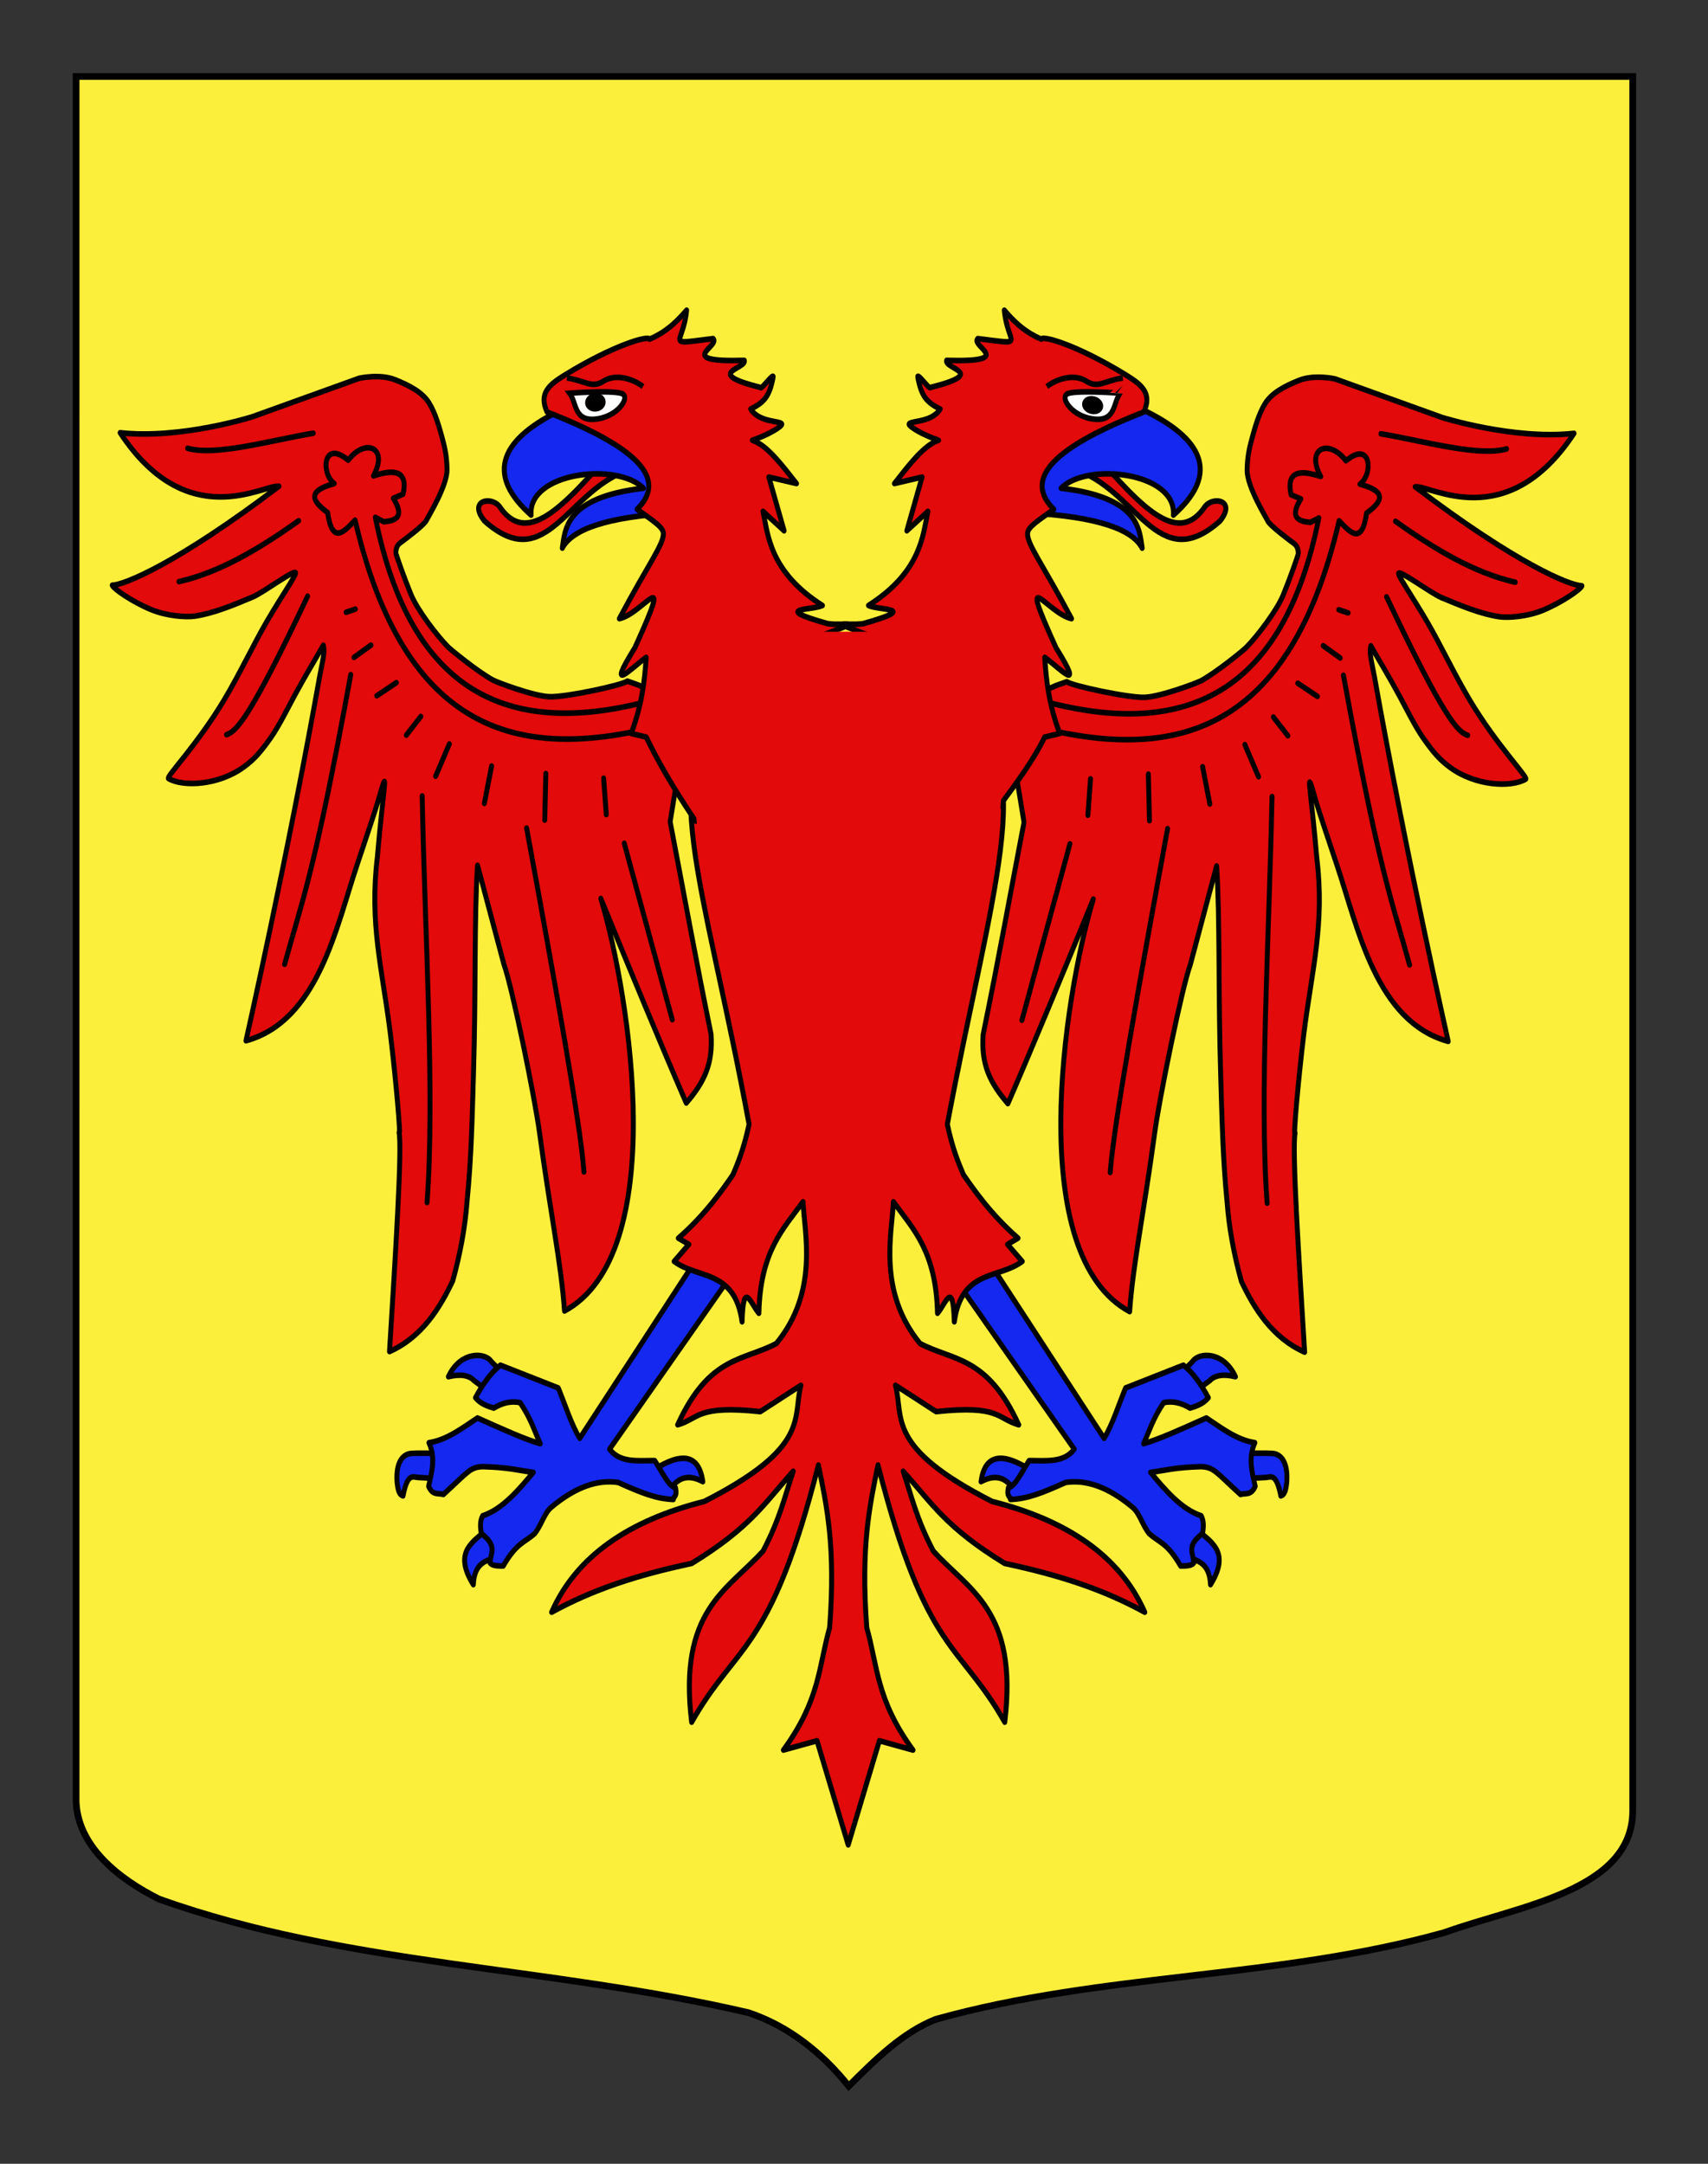 <?xml version="1.0" encoding="utf-8"?>
<!-- Generator: Adobe Illustrator 15.1.0, SVG Export Plug-In . SVG Version: 6.00 Build 0)  -->
<!DOCTYPE svg PUBLIC "-//W3C//DTD SVG 1.1//EN" "http://www.w3.org/Graphics/SVG/1.1/DTD/svg11.dtd">
<svg version="1.1" id="Calque_2" xmlns="http://www.w3.org/2000/svg" xmlns:xlink="http://www.w3.org/1999/xlink" x="0px" y="0px"
	 width="255.118px" height="323.148px" viewBox="0 0 255.118 323.148" enable-background="new 0 0 255.118 323.148"
	 xml:space="preserve">
<rect x="0" y="0" width="255.118" height="323.148" fill="#333333" stroke="none"/>
<path fill="#FCEF3C" stroke="#000000" d="M11.369,11.419c78,0,154.504,0,232.504,0c0,135.19,0,148.651,0,258.998
	c0,12.009-17.099,14.209-28.1,18.196c-25,6.98-51,5.983-76,12.964c-5,1.993-9,5.981-13,9.971c-4-4.985-9-8.974-15-10.968
	c-30-6.979-60-6.979-88-16.951c-6-2.991-12.406-7.978-12.406-14.956C11.369,245.199,11.369,147.4,11.369,11.419z"/>
<g id="g17906" transform="matrix(0.733,0,0,0.835,-1404.553,202.839)">
	<g id="g14357" transform="translate(2395.508,80.528)">
		<g id="g12549">
			<g id="g12543">
				<path id="path6333" fill="#1428F0" stroke="#000000" stroke-linecap="round" stroke-linejoin="round" d="M-389.193-58.961
					c0.019-0.111,0.177-4.575,0.175-4.535c-0.003,0.039-5.918-0.152-6.936,0.06c-1.743,0.367-2.738,2.117-2.461,5.189
					c0.16,1.021,0.265,2.092,1.199,2.353c0.946-4.267,2.096-3.314,3.099-3.3C-392.905-59.178-389.212-58.85-389.193-58.961z"/>
				<path id="path8112" fill="#1428F0" stroke="#000000" stroke-linecap="round" stroke-linejoin="round" d="M-376.456-77.49
					l-3.108,3.046l-3.18-2.078c-1.039-0.981-2.851-1.217-5.226-0.692c2.43-4.625,7.527-4.381,8.758-2.701L-376.456-77.49z"/>
				<path id="path9884" fill="#1428F0" stroke="#000000" stroke-linecap="round" stroke-linejoin="round" d="M-377.303-45.08
					c2.571-0.61,0.953-7.476-2.474-4.985c-3.425,2.491-7.187,4.255-3.108,10.042C-382.679-44.203-379.876-44.467-377.303-45.08z"/>
				<path id="path11656" fill="#1428F0" stroke="#000000" stroke-linecap="round" stroke-linejoin="round" d="M-346.221-60.523
					c6.014-3.385,9.36-2.663,10.101,2.078c-3.196-1.507-5.276-0.585-6.782,1.594"/>
			</g>
			<path id="path5446" fill="#1428F0" stroke="#000000" stroke-linecap="round" stroke-linejoin="round" d="M-329.834-95.981
				l-6.781-3.326l-24.584,33.105c-1.676-2.368-2.942-5.937-4.379-9.002l-11.785-4.073c-1.793,1.207-3.557,3.29-5.086,5.817
				c1.072,1.124,2.401,1.498,3.733,1.857c1.789-0.955,3.578-1.32,5.368-0.971c2.189,2.851,2.876,4.965,4.098,7.342
				c-3.317-0.85-7.414-2.491-12.792-4.604c-2.963,1.713-6.176,3.935-9.888,4.425c0.328,0.642,0.536,1.27,0.651,1.886
				c0.386,2.048-0.228,3.972-0.718,5.91c0.842,1.754,2.136,1.147,3,1.468c5.098-4.081,5.404-4.887,8.053-4.986
				c5.325,0.137,7.103,0.657,10.278,1.028c-2.924,3.088-6.307,6.612-10.313,7.756c-0.568,0.907-0.508,2.021-0.282,3.187
				c3.405,2.231,1.846,3.501,1.779,5.246c0.389,0.516,1.509,0.552,2.684,0.553c2.774-4.216,4.356-4.155,6.415-5.8
				c1.467-1.622,1.912-3.617,3.399-4.714c5.058-3.722,9.553-4.958,13.615-4.429c4.891,1.933,7.747,2.915,11.244,3.047
				c0.119-0.691,0.805-0.463,0.44-2.101c-1.412-0.215-2.824-2.968-4.238-4.848c-3.402-0.025-7.065,0.462-9.2-2.051L-329.834-95.981z
				"/>
		</g>
		<g id="g12557" transform="matrix(-1,0,0,1,714.467,0)">
			<g id="g12559">
				<path id="path12561" fill="#1428F0" stroke="#000000" stroke-linecap="round" stroke-linejoin="round" d="M940.828-58.961
					c0.017-0.111,0.176-4.575,0.173-4.535c-0.004,0.039-5.919-0.152-6.937,0.06c-1.74,0.367-2.735,2.117-2.459,5.189
					c0.157,1.021,0.264,2.092,1.198,2.353c0.947-4.267,2.096-3.314,3.097-3.3C937.115-59.178,940.808-58.85,940.828-58.961z"/>
				<path id="path12563" fill="#1428F0" stroke="#000000" stroke-linecap="round" stroke-linejoin="round" d="M953.562-77.49
					l-3.107,3.046l-3.179-2.078c-1.042-0.981-2.852-1.217-5.226-0.692c2.43-4.625,7.528-4.381,8.758-2.701L953.562-77.49z"/>
				<path id="path12565" fill="#1428F0" stroke="#000000" stroke-linecap="round" stroke-linejoin="round" d="M952.715-45.08
					c2.573-0.61,0.954-7.476-2.473-4.985c-3.426,2.491-7.186,4.255-3.108,10.042C947.344-44.203,950.144-44.467,952.715-45.08z"/>
				<path id="path12567" fill="#1428F0" stroke="#000000" stroke-linecap="round" stroke-linejoin="round" d="M983.799-60.523
					c6.014-3.385,9.363-2.663,10.101,2.078c-3.196-1.507-5.278-0.585-6.781,1.594"/>
			</g>
			<path id="path12569" fill="#1428F0" stroke="#000000" stroke-linecap="round" stroke-linejoin="round" d="M1000.188-95.981
				l-6.784-3.326l-24.582,33.105c-1.676-2.368-2.942-5.937-4.379-9.002l-11.785-4.073c-1.792,1.207-3.556,3.29-5.086,5.817
				c1.072,1.124,2.399,1.498,3.732,1.857c1.79-0.955,3.581-1.32,5.371-0.971c2.188,2.851,2.875,4.965,4.095,7.342
				c-3.316-0.85-7.414-2.491-12.789-4.604c-2.965,1.713-6.177,3.935-9.89,4.425c0.328,0.642,0.536,1.27,0.651,1.886
				c0.386,2.048-0.228,3.972-0.718,5.91c0.843,1.754,2.137,1.147,3,1.468c5.098-4.081,5.404-4.887,8.053-4.986
				c5.325,0.137,7.102,0.657,10.278,1.028c-2.923,3.088-6.307,6.612-10.314,7.756c-0.568,0.907-0.509,2.021-0.281,3.187
				c3.405,2.231,1.845,3.501,1.78,5.246c0.389,0.516,1.508,0.552,2.682,0.553c2.774-4.216,4.359-4.155,6.417-5.8
				c1.464-1.622,1.908-3.617,3.397-4.714c5.058-3.722,9.553-4.958,13.614-4.429c4.892,1.933,7.75,2.915,11.244,3.047
				c0.12-0.691,0.806-0.463,0.441-2.101c-1.414-0.215-2.826-2.968-4.238-4.848c-3.402-0.025-7.066,0.462-9.203-2.051
				L1000.188-95.981z"/>
		</g>
	</g>
	<g id="g17845">
		<g id="g11906" transform="matrix(-0.957,-0.291,-0.291,0.957,3547.113,17.507)">
			<path id="path11908" fill="#E20A0A" stroke="#000000" stroke-linejoin="round" d="M1394.22,279.931l-1.902-1.285
				c-0.896,0.436-12.869-0.854-16.016-1.951c-3.148-1.097-9.425-5.563-10.058-6.138c-2.545-2.308-6.682-7.715-7.085-8.378
				c-1.596-2.637-4.046-8.123-4.479-11.118c-0.435-3.007-0.886-7.849-0.788-8.094c0.098-0.245,0.366-1.135,1.322-1.412
				c1.073-0.309,5.671-1.655,6.311-2.307c0.515-0.521,5.87-4.668,6.674-7.486c0.692-2.414,0.71-4.111,0.702-5.877
				c-0.011-1.766-0.037-4.457-0.745-6.57c-0.711-2.113-2.706-4.004-5.411-5.98c-2.702-1.976-6.952-2.383-6.952-2.383l-22.795,0.256
				c-0.023,0.003-15.136-0.364-26.607-5.106c7.823,21.434,25.406,17.323,28.185,18.565c-24.071,7.24-35.303,7.698-37.659,7.054
				c0.043,0.646,2.968,3.95,6.309,6.465c2.702,2.036,6.436,3.428,8.209,3.72c3.717,0.611,7.803,0.409,12.215,0.156
				c2.466-0.142,10.259-2.473,9.62-1.508c-0.5,0.757-3.954,3.111-8.178,6.597c-3.711,3.064-8.005,7.339-12.249,10.761
				c-7.587,6.124-15.472,9.788-15.023,10.213c2.527,2.394,9.534,4.126,15.334,2.474c2.491-0.708,4.038-1.568,6.751-3.407
				c2.1-1.419,5.012-4.19,6.739-5.72c3.281-2.908,6.363-5.313,8.299-6.977c0.003,1.317-1.02,2.721-2.265,4.991
				c-15.597,28.855-33.389,58.091-33.389,58.091c15.095,0.901,23.534-14.146,30.74-23.41c9.172-11.791,7.076-9.324,9.058-11.985
				c1.982-2.661-0.467,1.683-4.623,11.747c-5.039,10.917-4.861,19.304-6.631,30.82c-1.366,8.594-3.409,18.78-3.47,17.588
				c-0.182,2.871-7.32,21.36-13.261,36.914c7.117-0.528,12.203-4.566,16.012-8.35c2.817-4.125,5.156-8.323,6.91-12.714
				c3.201-7.41,5.51-14.507,7.836-21.286c4.869-14.204,8.257-26.742,11.693-35.607l-0.008,18.471
				c0.445,4.416-0.917,24.614-1.797,30.793c-2.138,15.026-2.625,23.949-4.423,32.13c23.413-3.46,29.187-49.472,28.54-68.422
				c2.008,14.182,4.013,27.955,6.009,40.06c4.668-2.547,7.298-5.178,8.418-10.354c0.951-14.324,2.112-26.638,3.073-38.734
				l9.573-18.389L1394.22,279.931z"/>
			<g id="g11910" transform="matrix(-1,0,0,1,964.52,139.385)">
				<path id="path11912" fill="#E20A0A" stroke="#000000" stroke-linecap="round" stroke-linejoin="round" d="M-345.599,95.672
					c-8.4,0.836-17.364-0.856-26.495-3.325"/>
				<path id="path11914" fill="#E20A0A" stroke="#000000" stroke-linecap="round" stroke-linejoin="round" d="M-369.914,105.794
					c17.844,17.705,20.969,18.892,23.026,18.88"/>
				<path id="path11916" fill="#E20A0A" stroke="#000000" stroke-linecap="round" stroke-linejoin="round" d="M-346.278,167.402
					c-6.722-9.89-10.361-13.466-27.956-45.63"/>
				<path id="path11918" fill="#E20A0A" stroke="#000000" stroke-linecap="round" stroke-linejoin="round" d="M-361.643,216.602
					c-7.073-17.672-13.5-45.931-20.205-69.844"/>
				<path id="path11920" fill="#E20A0A" stroke="#000000" stroke-linecap="round" stroke-linejoin="round" d="M-393.824,220.662
					c-1.802-8.127-4.281-35.116-6.706-62.23"/>
				<path id="path11922" fill="#E20A0A" stroke="#000000" stroke-linecap="round" stroke-linejoin="round" d="M-418.956,199.849
					l0.184-33.021"/>
				<path id="path11924" fill="#E20A0A" stroke="#000000" stroke-linecap="round" stroke-linejoin="round" d="M-429.504,143.857
					c-0.442,2.732-0.513,2.342-0.875,4.861c27.925-2.362,48.667-13.782,47.267-53.119c2.843,1.389,5.733,2.866,4.95-2.939
					c3.669-4.254,0.995-4.741-2.795-4.565c2.092-2.489-0.095-8.315-3.934-3.168c-4.524-2.823-8.61,0.211-4.112,4.184
					c-4.506,0.054-7.038,1.18-4.82,4.882l2.111,0.128c-1.267,3.854,0.609,4.008,3.085,3.452l1.418-1.256
					C-384.917,128.691-401.936,141.594-429.504,143.857z"/>
				<path id="path11928" fill="#E20A0A" stroke="#000000" stroke-linecap="round" stroke-linejoin="round" d="M-378.545,110.835
					l1.974-0.01"/>
				<path id="path11930" fill="#E20A0A" stroke="#000000" stroke-linecap="round" stroke-linejoin="round" d="M-379.712,117.917
					l3.942,1.088"/>
				<path id="path11932" fill="#E20A0A" stroke="#000000" stroke-linecap="round" stroke-linejoin="round" d="M-382.718,125.842
					l4.506,1.084"/>
				<path id="path11934" fill="#E20A0A" stroke="#000000" stroke-linecap="round" stroke-linejoin="round" d="M-385.72,133.073
					l3.795,2.338"/>
				<path id="path11936" fill="#E20A0A" stroke="#000000" stroke-linecap="round" stroke-linejoin="round" d="M-389.846,139.477
					l4.346,4.693"/>
				<path id="path11938" fill="#E20A0A" stroke="#000000" stroke-linecap="round" stroke-linejoin="round" d="M-396.932,145.759
					l3.352,5.947"/>
				<path id="path11940" fill="#E20A0A" stroke="#000000" stroke-linecap="round" stroke-linejoin="round" d="M-407.114,150.254
					l2.637,7.895"/>
				<path id="path11942" fill="#E20A0A" stroke="#000000" stroke-linecap="round" stroke-linejoin="round" d="M-418.138,154.477
					l1.375,6.375"/>
				<path id="path11944" fill="#E20A0A" stroke="#000000" stroke-linecap="round" stroke-linejoin="round" d="M-379.491,78.236
					c9.131-1.331,20.266-1.851,25.273-4.856"/>
			</g>
		</g>
		<g id="g11885" transform="matrix(0.957,-0.291,0.291,0.957,1970.823,17.507)">
			<path id="path14351" fill="#E20A0A" stroke="#000000" stroke-linejoin="round" d="M112.201-110.011l-1.901-1.287
				c-0.896,0.436-12.871-0.854-16.019-1.95c-3.148-1.097-9.423-5.562-10.057-6.139c-2.546-2.307-6.681-7.715-7.082-8.377
				c-1.598-2.639-4.05-8.126-4.483-11.12c-0.435-3.006-0.886-7.849-0.788-8.094c0.099-0.244,0.367-1.135,1.323-1.412
				c1.073-0.308,5.671-1.655,6.312-2.306c0.512-0.521,5.868-4.669,6.674-7.486c0.69-2.414,0.707-4.111,0.698-5.878
				c-0.009-1.765-0.033-4.457-0.742-6.569c-0.711-2.113-2.706-4.005-5.411-5.98c-2.705-1.977-6.953-2.384-6.953-2.384l-22.796,0.255
				c-0.022,0.004-15.134-0.363-26.607-5.105c7.824,21.434,25.406,17.324,28.188,18.565c-24.072,7.239-35.303,7.699-37.66,7.056
				c0.041,0.644,2.967,3.948,6.307,6.463c2.702,2.034,6.438,3.428,8.211,3.72c3.719,0.612,7.804,0.411,12.214,0.156
				c2.467-0.141,10.26-2.473,9.621-1.507c-0.502,0.758-3.955,3.11-8.179,6.598c-3.71,3.063-8.005,7.337-12.248,10.76
				c-7.586,6.125-15.472,9.788-15.024,10.213c2.527,2.394,9.534,4.126,15.334,2.476c2.49-0.709,4.036-1.568,6.752-3.406
				c2.096-1.419,5.011-4.191,6.739-5.722c3.28-2.908,6.363-5.313,8.299-6.977c0.001,1.317-1.023,2.72-2.265,4.99
				c-15.599,28.855-33.39,58.09-33.39,58.09c15.095,0.901,23.534-14.144,30.74-23.409c9.172-11.791,7.075-9.325,9.056-11.984
				c1.982-2.661-0.468,1.684-4.622,11.746c-5.04,10.918-4.862,19.304-6.632,30.82c-1.367,8.595-3.409,18.78-3.471,17.588
				c-0.181,2.871-7.319,21.362-13.26,36.914c7.116-0.527,12.204-4.564,16.01-8.348c2.821-4.128,5.155-8.324,6.91-12.715
				c3.202-7.411,5.511-14.51,7.836-21.286c4.871-14.202,8.258-26.743,11.695-35.607L71.52-70.18
				c0.445,4.416-0.917,24.616-1.797,30.793c-2.138,15.026-2.625,23.949-4.424,32.128C88.712-10.717,94.487-56.73,93.84-75.679
				c2.008,14.182,4.013,27.955,6.008,40.06c4.668-2.547,7.299-5.176,8.42-10.354c0.95-14.322,2.112-26.638,3.075-38.732
				l9.573-18.392L112.201-110.011z"/>
			<g id="g25943" transform="matrix(-1,0,0,1,964.52,139.385)">
				<path id="path23256" fill="#E20A0A" stroke="#000000" stroke-linecap="round" stroke-linejoin="round" d="M936.421-294.272
					c-8.403,0.836-17.366-0.856-26.498-3.324"/>
				<path id="path23258" fill="#E20A0A" stroke="#000000" stroke-linecap="round" stroke-linejoin="round" d="M912.105-284.15
					c17.842,17.705,20.966,18.893,23.025,18.881"/>
				<path id="path23260" fill="#E20A0A" stroke="#000000" stroke-linecap="round" stroke-linejoin="round" d="M935.74-222.539
					c-6.722-9.89-10.361-13.467-27.956-45.631"/>
				<path id="path23262" fill="#E20A0A" stroke="#000000" stroke-linecap="round" stroke-linejoin="round" d="M920.374-173.341
					c-7.073-17.672-13.5-45.93-20.204-69.844"/>
				<path id="path23264" fill="#E20A0A" stroke="#000000" stroke-linecap="round" stroke-linejoin="round" d="M888.194-169.28
					c-1.802-8.128-4.281-35.116-6.706-62.23"/>
				<path id="path23266" fill="#E20A0A" stroke="#000000" stroke-linecap="round" stroke-linejoin="round" d="M863.063-190.094
					l0.184-33.02"/>
				<path id="path25038" fill="#E20A0A" stroke="#000000" stroke-linecap="round" stroke-linejoin="round" d="M852.514-246.087
					c-0.44,2.733-0.513,2.343-0.873,4.861c27.924-2.361,48.664-13.781,47.263-53.118c2.845,1.388,5.734,2.865,4.952-2.941
					c3.669-4.252,0.994-4.738-2.796-4.563c2.094-2.49-0.093-8.314-3.931-3.168c-4.525-2.825-8.612,0.211-4.115,4.184
					c-4.505,0.055-7.039,1.18-4.822,4.883l2.113,0.126c-1.266,3.854,0.608,4.01,3.084,3.453l1.418-1.258
					C897.101-261.251,880.082-248.349,852.514-246.087z"/>
				<path id="path25927" fill="#E20A0A" stroke="#000000" stroke-linecap="round" stroke-linejoin="round" d="M903.474-279.108
					l1.974-0.01"/>
				<path id="path25929" fill="#E20A0A" stroke="#000000" stroke-linecap="round" stroke-linejoin="round" d="M902.305-272.027
					l3.943,1.089"/>
				<path id="path25931" fill="#E20A0A" stroke="#000000" stroke-linecap="round" stroke-linejoin="round" d="M899.301-264.1
					l4.506,1.084"/>
				<path id="path25933" fill="#E20A0A" stroke="#000000" stroke-linecap="round" stroke-linejoin="round" d="M896.298-256.87
					l3.794,2.337"/>
				<path id="path25935" fill="#E20A0A" stroke="#000000" stroke-linecap="round" stroke-linejoin="round" d="M892.17-250.466
					l4.348,4.695"/>
				<path id="path25937" fill="#E20A0A" stroke="#000000" stroke-linecap="round" stroke-linejoin="round" d="M885.084-244.183
					l3.352,5.949"/>
				<path id="path25939" fill="#E20A0A" stroke="#000000" stroke-linecap="round" stroke-linejoin="round" d="M874.905-239.69
					l2.635,7.894"/>
				<path id="path25941" fill="#E20A0A" stroke="#000000" stroke-linecap="round" stroke-linejoin="round" d="M863.879-235.467
					l1.375,6.375"/>
				<path id="path23254" fill="#E20A0A" stroke="#000000" stroke-linecap="round" stroke-linejoin="round" d="M902.526-311.706
					c9.132-1.333,20.267-1.852,25.273-4.856"/>
			</g>
		</g>
		<g id="g17825" transform="matrix(1.01,0,0,1,2099.635,180.023)">
			<g id="g12917" transform="matrix(-0.881,-0.473,-0.473,0.881,1182.31,65.93)">
				<path id="path12919" fill="#E20A0A" stroke="#000000" stroke-linejoin="round" d="M1202.769,186.009
					c1.876,0.621,2.769-6.008-2.129-4.74c-14.089,4.497-23.349,6.751-24.684-2.072c-0.692-2.414-5.075-3.835-3.87,0.953
					C1178.578,195.078,1189.734,182.761,1202.769,186.009z"/>
				<path id="path12921" fill="#1428F0" stroke="#000000" stroke-linecap="round" stroke-linejoin="round" d="M1213.72,175.671
					l-7.482,21.189c-11.916-5.6-19.251-7.086-22.617-5.007c2.086-2.674,4.761-7.751,19.478-1.708
					c-2.277-6.535-19.165-13.612-22.231-6.48c-4.431-10.171,0.081-14.752,13.512-13.759L1213.72,175.671z"/>
			</g>
			<g id="g12923" transform="matrix(0.881,-0.473,0.473,0.881,131.92,62.125)">
				<path id="path12925" fill="#E20A0A" stroke="#000000" stroke-linejoin="round" d="M25.908-441.518
					c1.875,0.619,2.772-6.01-2.127-4.74c-14.088,4.497-23.347,6.752-24.683-2.071c-0.695-2.415-5.075-3.835-3.871,0.952
					C1.718-432.45,12.878-444.767,25.908-441.518z"/>
				<path id="path12927" fill="#1428F0" stroke="#000000" stroke-linecap="round" stroke-linejoin="round" d="M36.863-451.856
					l-7.483,21.186c-11.917-5.598-19.252-7.083-22.619-5.006c2.087-2.672,4.761-7.75,19.479-1.707
					c-2.278-6.534-19.165-13.612-22.232-6.479c-4.431-10.171,0.081-14.753,13.512-13.76L36.863-451.856z"/>
			</g>
			<g id="g12931" transform="translate(-1271.257,-910.828)">
				<path id="path12933" fill="#E20A0A" stroke="#000000" stroke-linejoin="round" d="M1237.912,618.754
					c-16.945,3.486-6.167,27.171,2.827,70.225c-1.083,4.451-2.166,6.711-3.249,9.002c-1.854,2.39-5.559,7.164-11.021,11.357
					l2.12,1.11l-2.967,3.046c4.792,3.184,12.252,1.399,13.703,10.804c0.247-7.705,1.719-3.26,3.392-1.524
					c0.269-11.149,5.02-15.167,8.901-19.945c0.303,5.682,3.206,16.026-5.368,25.347c-6.705,3.152-13.563,2.203-19.921,14.544
					c4.381-1.109,3.781-3.582,16.672-2.355l8.194-4.709c-1.69,5.847,1.956,11.086-19.495,20.777
					c-15.169,3.401-25.802,9.762-30.8,19.807c8.282-4.033,17.04-6.612,28.256-8.726c11.858-6.45,14.483-10.547,20.484-16.483
					c-1.703,4.505-2.633,8.4-6.075,14.266c-7.218,7.076-17.156,10.624-14.41,30.613c9.088-14.29,15.869-12.225,25.573-45.987
					c1.695,7.386,3.495,14.518,2.261,29.088c-2.212,6.945-1.931,12.909-9.325,21.884l6.781-1.663l6.294,18.617l6.293-18.617
					l6.781,1.663c-7.393-8.975-7.112-14.939-9.326-21.884c-1.232-14.568,0.566-21.702,2.26-29.088
					c9.705,33.762,16.483,31.697,25.574,45.987c2.747-19.988-7.194-23.537-14.41-30.613c-3.441-5.866-4.369-9.761-6.074-14.266
					c6,5.936,8.628,10.032,20.484,16.483c11.215,2.114,19.972,4.69,28.256,8.726c-4.996-10.045-15.632-16.408-30.801-19.807
					c-21.454-9.691-17.805-14.93-19.496-20.777l8.195,4.709c12.892-1.228,12.29,1.248,16.673,2.355
					c-6.359-12.341-13.216-11.394-19.921-14.544c-8.575-9.321-5.67-19.665-5.368-25.347c3.88,4.778,8.629,8.796,8.901,19.945
					c1.669-1.735,3.144-6.183,3.388,1.524c1.451-9.404,8.913-7.62,13.706-10.804l-2.967-3.046l2.119-1.11
					c-5.459-4.195-9.166-8.967-11.02-11.357c-1.082-2.291-2.165-4.551-3.249-9.002c8.459-40.035,19.146-67.358,2.826-70.225
					C1281.809,617.836,1233.157,617.929,1237.912,618.754z"/>
				<g id="g12935" transform="translate(0,-93.771)">
					<path id="path12937" fill="#E20A0A" stroke="#000000" stroke-linejoin="round" d="M1300.379,713.49
						c-4.108,7.613-14.509,17.657-13.273,18.211c-11.595,0.421-19.305-0.022-20.985-0.056c-0.203,0.069-5.652-36.73-1.104-36.303
						c-8.889-2.97-4.847-1.694-1.256-2.14c11.591-2.908,3.328-2.32,1.067-3.25c10.705-6.059,10.997-12.717,11.992-16.837
						l-4.251,3.47l3.077-9.6l-5.583,1.152c2.974-3.346,5.942-6.874,8.918-7.734c-3.483-1.067-5.639-2.353-5.908-2.748
						c-0.575-0.841,4.451-0.207,6.222-2.85c-2.795-1.203-3.802-2.349-4.512-5.667c-0.216-1.013,2.43,2.335,2.538,1.818
						c11.755-2.614,2.741-3.298,3.277-4.845c14.251,0.363,4.749-2.52,6.282-3.895c10.103,1.093,6.012,1.224,5.354-5.075
						c1.536,1.563,3.736,3.78,7.459,5.169c0.369-0.683,7.404,1.152,16.992,6.363c3.348,1.821,5.396,3.323,3.705,6.67
						c-20.464,7.073-23.612,12.617-18.169,17.404c-3.172,2.037-5.203,3.125-5.293,4.276c-0.157,1.939,3.045,5.528,8.872,15.285
						c-4.912-0.937-11.149-10.5-3.132,5.204c6.141,8.746,0.463,3.439-2.273,1.715c0.285,4.21,0.873,8.557,3.024,13.615
						L1300.379,713.49z"/>
					<path id="path12939" fill="#E20A0A" stroke="#000000" stroke-linejoin="round" d="M1219.991,713.49
						c4.111,7.613,9.95,15.002,9.95,15.002c13.916,0.422,22.628,3.187,24.309,3.154c0.203,0.068,5.654-36.73,1.106-36.304
						c8.889-2.969,4.847-1.693,1.255-2.139c-11.59-2.908-3.329-2.321-1.069-3.25c-10.702-6.06-10.995-12.717-11.988-16.838
						l4.249,3.471l-3.078-9.601l5.583,1.153c-2.971-3.346-5.942-6.875-8.92-7.734c3.482-1.066,5.64-2.353,5.909-2.749
						c0.574-0.84-4.453-0.206-6.222-2.85c2.795-1.203,3.802-2.349,4.51-5.666c0.216-1.013-2.429,2.335-2.537,1.817
						c-11.756-2.614-2.743-3.298-3.276-4.845c-14.252,0.363-4.755-2.521-6.285-3.896c-10.104,1.093-6.009,1.226-5.351-5.075
						c-1.538,1.564-3.74,3.78-7.46,5.169c-0.371-0.684-7.405,1.152-16.993,6.363c-3.35,1.821-5.395,3.322-3.704,6.669
						c20.462,7.075,23.612,12.619,18.167,17.404c3.17,2.038,5.205,3.125,5.296,4.276c0.152,1.941-3.046,5.528-8.876,15.285
						c4.912-0.937,11.152-10.499,3.135,5.204c-6.142,8.746-0.463,3.439,2.273,1.717c-0.285,4.209-0.875,8.555-3.024,13.614
						L1219.991,713.49z"/>
				</g>
			</g>
			<path id="path12941" fill="#E20A0A" d="M22.477-309.952c0.546,0-2.938,39.011-2.938,39.011l-60.121,0.233l-3.74-39.244H22.477z"
				/>
		</g>
	</g>
	<g id="Oeil_2_">
		<path fill="none" stroke="#000000" stroke-miterlimit="10" d="M2031.703-175.321c3.795,0.504,5.04,1.941,7.452,0.568
			c2.417-1.369,5.972-0.447,8.03,0.964"/>
		<path fill="#FFFFFF" stroke="#000000" stroke-miterlimit="10" d="M2032.244-172.6c1.529,1.768,0.794,5.256,5.706,4.598
			c4.079-0.544,6.479-3.637,5.161-4.429C2041.792-173.225,2032.244-172.6,2032.244-172.6z"/>
		
			<ellipse transform="matrix(0.997 -0.081 0.081 0.997 20.49 164.243)" stroke="#000000" stroke-miterlimit="10" cx="2036.943" cy="-170.718" rx="1.594" ry="1.157"/>
	</g>
	<g id="Oeil_1_">
		<path fill="none" stroke="#000000" stroke-miterlimit="10" d="M2129.493-173.788c2.057-1.411,5.611-2.334,8.029-0.964
			c2.413,1.372,3.657-0.064,7.451-0.568"/>
		<path fill="#FFFFFF" stroke="#000000" stroke-miterlimit="10" d="M2133.565-172.432c-1.318,0.792,1.083,3.885,5.161,4.429
			c4.912,0.659,4.177-2.83,5.706-4.598C2144.432-172.6,2134.885-173.225,2133.565-172.432z"/>
		
			<ellipse transform="matrix(0.188 -0.982 0.982 0.188 1904.195 1962.855)" stroke="#000000" stroke-miterlimit="10" cx="2139.735" cy="-170.717" rx="1.109" ry="1.666"/>
	</g>
</g>
</svg>
